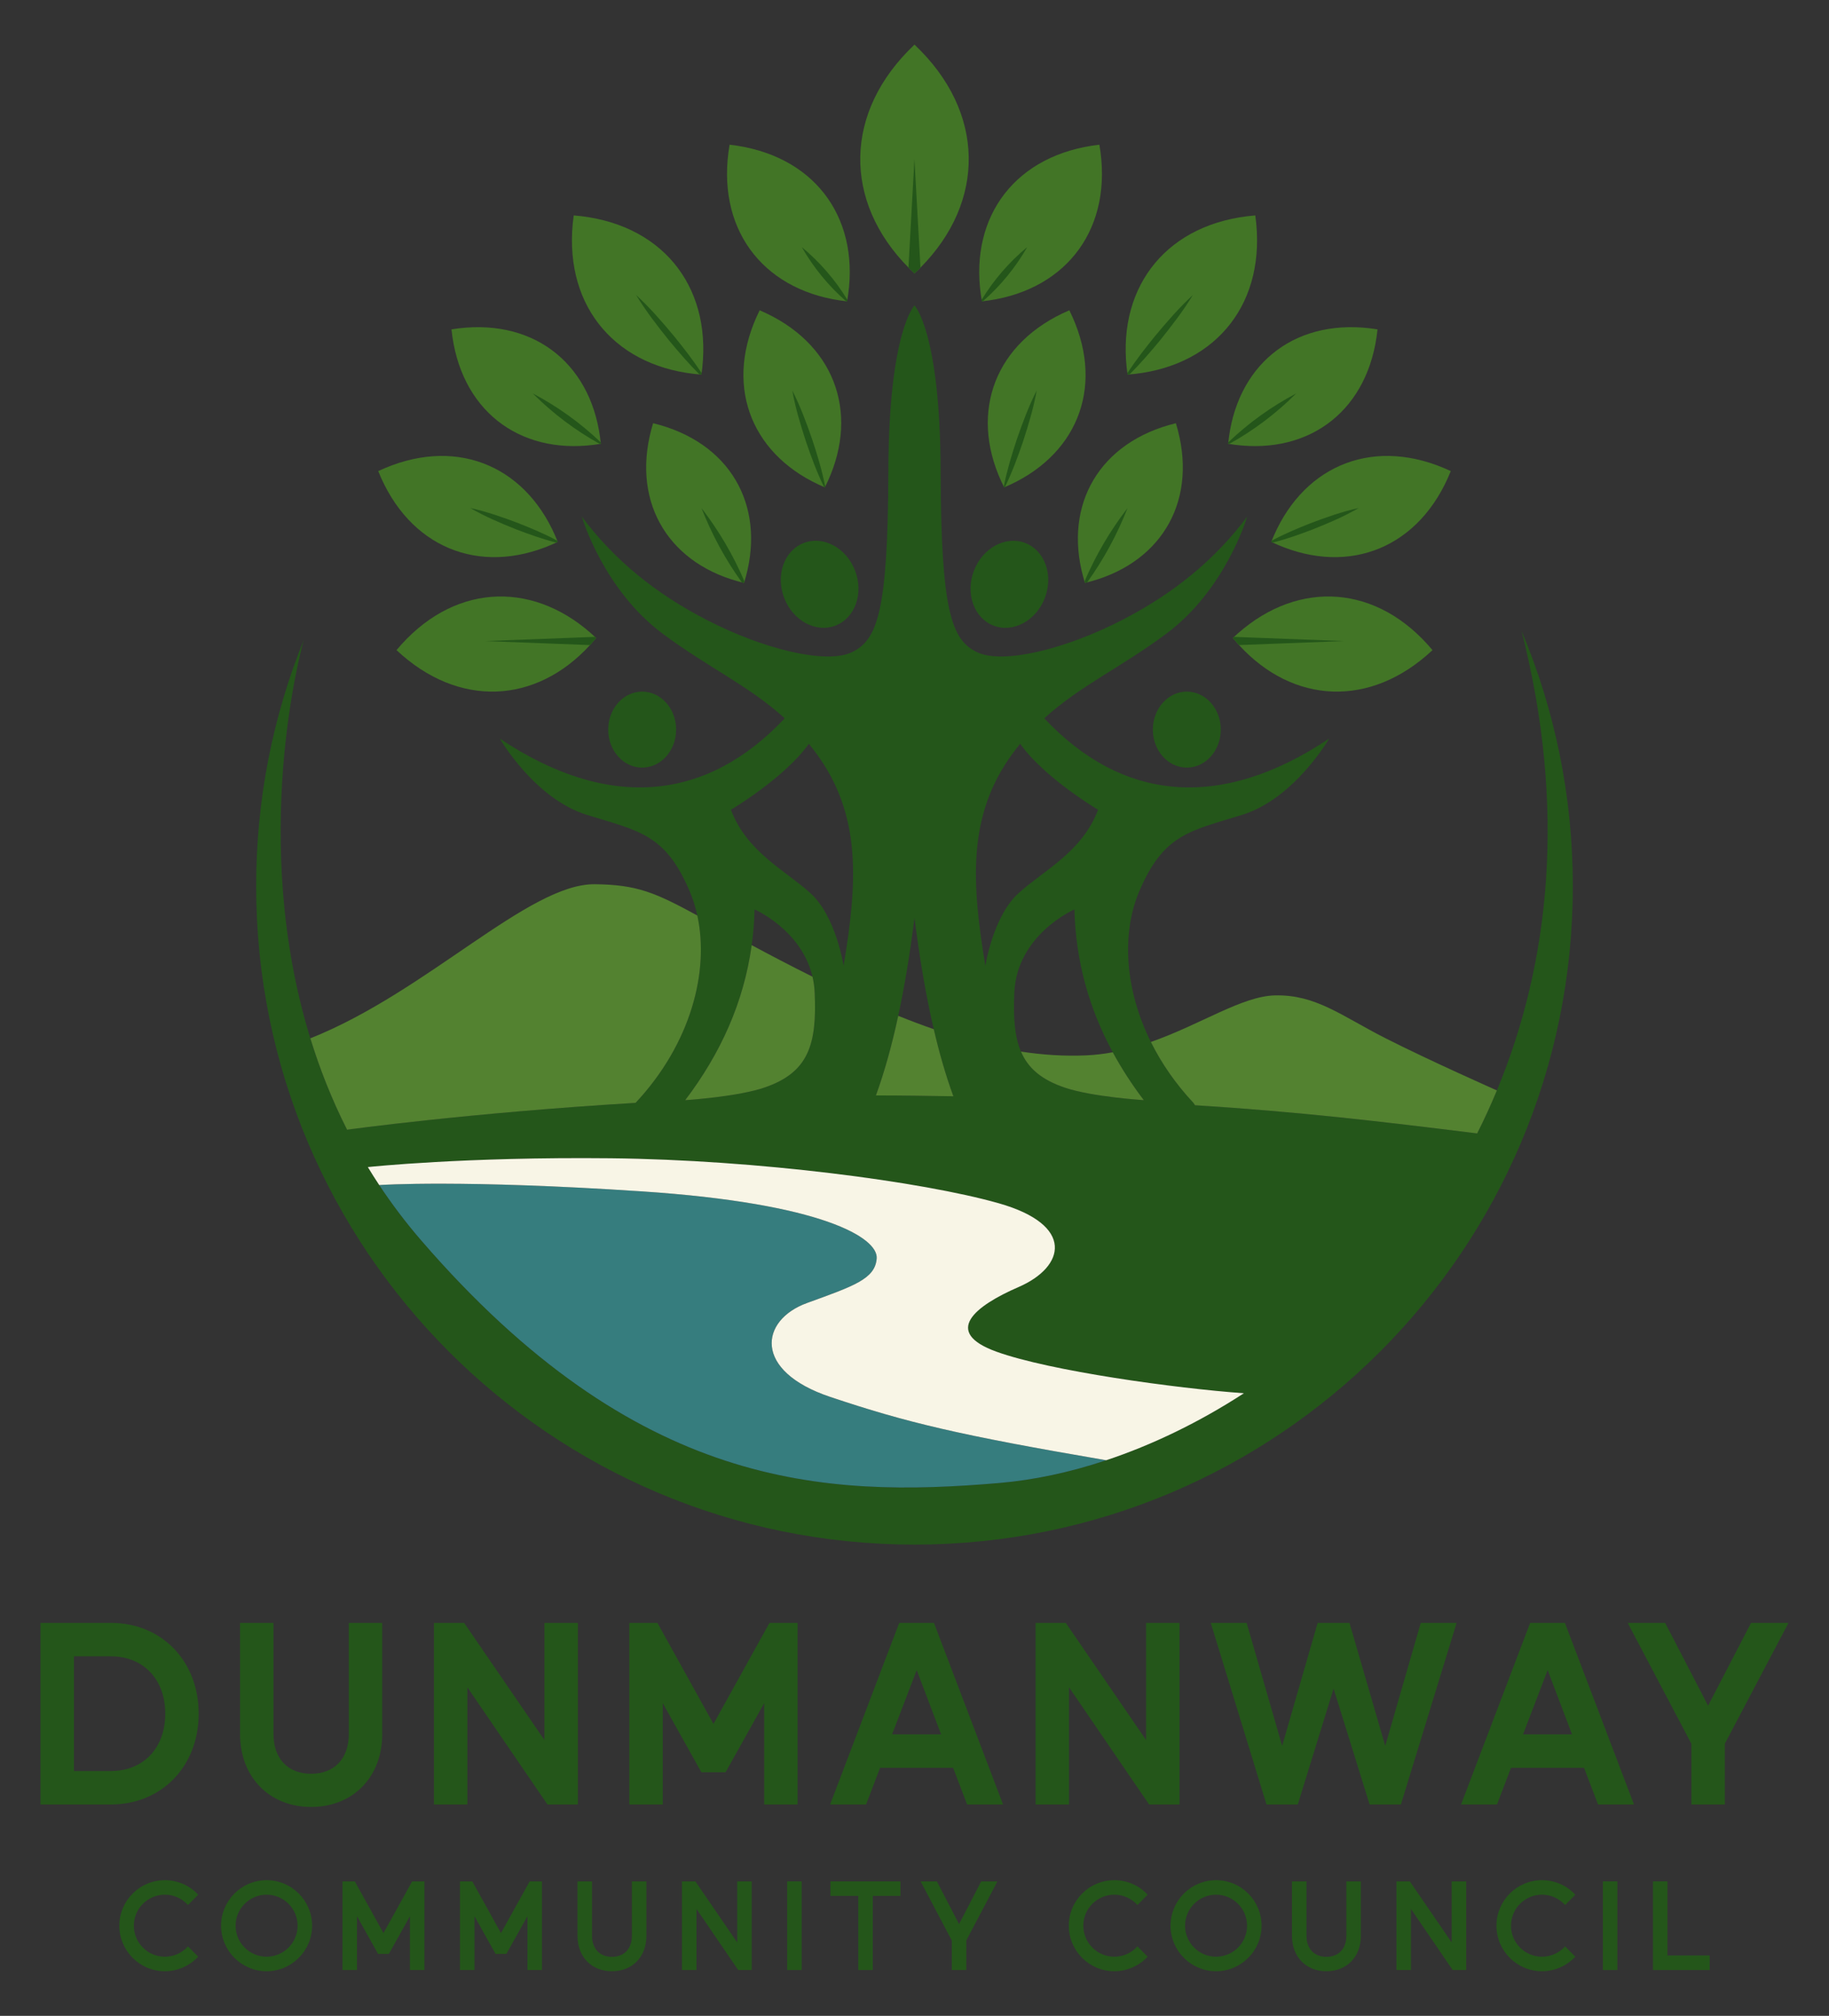 <?xml version="1.0" encoding="UTF-8"?>
<svg id="Layer_1" data-name="Layer 1" xmlns="http://www.w3.org/2000/svg" viewBox="0 0 832.47 917.32">
  <rect x="0" y="0" width="832.47" height="917.32" fill="#333333" stroke="none"/>
  <defs>
    <style>
      .cls-1 {
        fill: #367d7e;
      }

      .cls-2 {
        fill: #f8f5e6;
      }

      .cls-3 {
        fill: #427526;
      }

      .cls-4 {
        fill: #538230;
      }

      .cls-5 {
        fill: #24561a;
      }
    </style>
  </defs>
  <g>
    <path class="cls-5" d="M692.54,287.1c20.58,80.71,12.85,151.17-11.23,209.1-2.78,6.7-5.78,13.22-8.98,19.57-44.53-5.54-81.09-9.86-128.42-12.84l-.72-1.07c-8.19-8.75-14.62-18.14-19.37-27.71-12.03-24.23-13.3-49.58-5.33-68.43,11.12-26.29,23.12-27.53,46.94-34.94,23.83-7.41,39.53-34.68,39.53-34.68-49.76,33.27-94.36,28.33-129.66-9.23,16.24-14.8,34.8-23.06,55.55-38.5,26.75-19.92,36.51-52.27,36.81-53.28-14.59,19.52-33.3,34.81-56.46,46.81-26.7,13.82-54.83,20.35-66.35,14.94-11.77-5.53-16.53-18.53-16.71-82.24-.18-63.7-11.91-75.62-11.91-75.62,0,0-11.73,11.92-11.9,75.62-.18,63.71-4.94,76.71-16.71,82.24-11.53,5.41-39.65-1.12-66.35-14.94-23.17-12-41.87-27.29-56.46-46.81.3,1.01,10.06,33.36,36.81,53.28,20.75,15.44,39.3,23.7,55.55,38.5-35.3,37.56-79.9,42.5-129.67,9.23,0,0,15.71,27.27,39.53,34.68,23.83,7.41,35.83,8.65,46.94,34.94,1.45,3.43,2.6,7.07,3.42,10.88,5.54,25.42-2.93,58.35-28.1,85.25-76.32,4.59-131.32,12.23-131.32,12.23-6.96-13.76-12.45-27.72-16.72-41.59h0c-27.89-90.53-4.14-177.2-2.97-181.35-13.98,34.62-21.69,72.45-21.69,112.08,0,165.49,134.15,299.65,299.64,299.65s299.65-134.16,299.65-299.65c0-41.17-8.31-80.41-23.34-116.12ZM520.6,500.63s-23.37-1.47-35.81-5.65c-10.73-3.6-16.86-8.88-20.09-16.46-2.96-6.89-3.53-15.68-3.03-26.86,1.19-26.45,27.35-37.82,27.35-37.82.59,23.63,6.72,45.18,17.46,65,4.06,7.5,8.79,14.76,14.12,21.79ZM460.85,342.95c1.15-1.56,2.31-3.06,3.48-4.5,10.92,15.48,35.46,30.03,35.46,30.03-7.3,19.3-24.59,27.42-36.24,38-11.65,10.59-15.06,33.06-15.06,33.06-6.23-37.64-8.35-68.35,12.36-96.59ZM408.83,462.25c2.99-13.88,5.39-28.77,7.38-44.35h.05c2.28,17.87,5.1,34.84,8.74,50.43,2.51,10.76,5.41,20.86,8.79,30.15l.22.39c-5.76-.1-11.69-.19-17.78-.27-5.87-.08-11.73-.12-17.55-.12,4-11.01,7.34-23.18,10.15-36.23ZM368.14,338.45c1.17,1.44,2.33,2.94,3.48,4.5,20.71,28.24,18.59,58.95,12.35,96.59,0,0-3.41-22.47-15.05-33.06-11.65-10.58-28.95-18.7-36.24-38,0,0,24.54-14.55,35.46-30.03ZM311.88,500.62c16.11-21.24,26.67-44.57,30.25-70.52.74-5.31,1.18-10.73,1.32-16.26,0,0,21.37,9.29,26.36,30.61h0c.53,2.27.88,4.67.99,7.21,1.06,23.47-2.64,36.45-23.12,43.32-11.08,3.72-30.83,5.3-35.02,5.6-.22.01-.39.02-.52.03-.18.01-.27.02-.27.02h.01ZM503.49,664.49c-16.61,5.54-33.02,9.02-48.69,10.35-79.66,6.76-165.13,2.9-263.06-110.36-7.1-8.21-13.45-16.64-19.13-25.22h-.01c-1.79-2.71-3.52-5.44-5.18-8.18.89-.1,44.3-4.7,110.44-4.01,66.82.71,141.88,10.59,176.7,20.47,34.83,9.89,30.24,28.94,9.06,38.12-19.89,8.62-34.79,20.48-10.12,29.41,24.35,8.81,81.62,16.7,112.66,18.93-20.46,13.29-41.72,23.52-62.67,30.49Z"/>
    <path class="cls-4" d="M520.6,500.63s-23.37-1.47-35.81-5.65c-10.73-3.6-16.86-8.88-20.09-16.46,10.03,1.54,19.89,2.16,29.63,1.73,4.15-.18,8.2-.68,12.15-1.41,4.06,7.5,8.79,14.76,14.12,21.79Z"/>
    <path class="cls-4" d="M434.01,498.87c-5.76-.1-11.69-.19-17.78-.27-5.87-.08-11.73-.12-17.55-.12,4-11.01,7.34-23.18,10.15-36.23,5.46,2.2,10.85,4.24,16.17,6.08,2.51,10.76,5.41,20.86,8.79,30.15l.22.39Z"/>
    <path class="cls-4" d="M347.68,494.98c-11.08,3.72-30.83,5.3-35.02,5.6-.22.01-.39.02-.52.03-.09,0-.17,0-.26.01,16.11-21.24,26.67-44.57,30.25-70.52,3.97,2.13,8.27,4.41,12.96,6.85,4.97,2.59,9.88,5.09,14.72,7.5h0c.53,2.27.88,4.67.99,7.21,1.06,23.47-2.64,36.45-23.12,43.32Z"/>
    <path class="cls-1" d="M503.49,664.49c-16.61,5.54-33.02,9.02-48.69,10.35-79.66,6.76-165.13,2.9-263.06-110.36-7.1-8.21-13.45-16.64-19.13-25.22.8-.06,37.97-2.54,119.48,2.87,82.41,5.47,107.65,21.18,106.94,30.53-.7,9.35-10.41,12.53-31.76,20.29-21.35,7.77-24.71,30.89,10.59,42.71,34.89,11.69,58.33,17.32,125.63,28.83Z"/>
    <path class="cls-2" d="M566.16,634c-20.46,13.29-41.72,23.52-62.67,30.49-67.3-11.51-90.74-17.14-125.63-28.83-35.3-11.82-31.94-34.94-10.59-42.71,21.35-7.76,31.06-10.94,31.76-20.29.71-9.35-24.53-25.06-106.94-30.53-81.51-5.41-118.68-2.93-119.48-2.87h-.01c-1.79-2.71-3.52-5.44-5.18-8.18.89-.1,44.3-4.7,110.44-4.01,66.82.71,141.88,10.59,176.7,20.47,34.83,9.89,30.24,28.94,9.06,38.12-19.89,8.62-34.79,20.48-10.12,29.41,24.35,8.81,81.62,16.7,112.66,18.93Z"/>
    <path class="cls-4" d="M289.29,501.85c-76.32,4.59-131.32,12.23-131.32,12.23-6.96-13.76-12.45-27.72-16.72-41.59h0c52.99-21.03,99.37-70.47,129.49-70.12,19,.21,27.16,3.62,46.65,14.23,5.54,25.42-2.93,58.35-28.1,85.25Z"/>
    <path class="cls-4" d="M681.31,496.2c-2.78,6.7-5.78,13.22-8.98,19.57-44.53-5.54-81.09-9.86-128.42-12.84l-.72-1.07c-8.19-8.75-14.62-18.14-19.37-27.71,22.75-7.97,41.5-20.86,56.51-21.2,18.58-.41,30.23,9.3,50.12,19.42,19.88,10.11,50.86,23.83,50.86,23.83Z"/>
    <ellipse class="cls-5" cx="292.28" cy="332.01" rx="15.46" ry="17.29"/>
    <ellipse class="cls-5" cx="373.05" cy="265.88" rx="17.29" ry="20.14" transform="translate(-70.22 150.26) rotate(-20.86)"/>
    <ellipse class="cls-5" cx="540.18" cy="332.01" rx="15.46" ry="17.29"/>
    <ellipse class="cls-5" cx="459.42" cy="265.88" rx="20.14" ry="17.29" transform="translate(47.38 600.52) rotate(-69.14)"/>
    <g>
      <path class="cls-3" d="M418.94,121.8c-.88.89-1.78,1.76-2.71,2.63-.94-.88-1.86-1.77-2.75-2.67-29.66-29.97-29.72-70.78,2.75-101.45,32.49,30.68,32.42,71.52,2.71,101.49Z"/>
      <path class="cls-3" d="M386.05,133.93c-.11.83-.24,1.66-.38,2.49-.04.23-.08.47-.12.7-.15-.02-.31-.03-.46-.05-.94-.1-1.87-.22-2.79-.36-35.7-5.28-56.7-33.19-50.23-70.86,38,4.32,58.93,32.31,53.98,68.08Z"/>
      <path class="cls-3" d="M319.67,167.12c-.09.89-.2,1.77-.32,2.67-.03.22-.06.44-.09.67-.3-.02-.6-.05-.89-.08-.85-.06-1.68-.14-2.52-.24-37.36-4.29-60.19-32.64-54.73-72.11,39.73,3.2,62.49,31.65,58.55,69.09Z"/>
      <path class="cls-3" d="M273.47,201.95c-.16.03-.32.05-.48.07-.89.15-1.77.28-2.64.39-34.4,4.38-61.08-15.99-64.86-52.53,36.27-5.87,62.9,14.6,67.61,48.98.12.79.21,1.59.29,2.39.03.23.06.47.08.7Z"/>
      <path class="cls-3" d="M253.85,246.59c-.23.11-.47.22-.7.32-.75.35-1.49.69-2.24,1.01-32.7,14-64.74,1.42-78.76-33.55,34.13-16,66.16-3.31,80.48,29.28.34.78.67,1.57.99,2.37.08.19.16.38.23.57Z"/>
      <path class="cls-3" d="M271.33,290.32c-.71.87-1.44,1.72-2.18,2.54-.21.23-.42.47-.63.69-24.55,26.83-59.8,28.77-88.05,2.29,25.05-29.98,60.7-32.08,88.43-7.74.63.56,1.26,1.12,1.88,1.71.19.17.37.34.55.51Z"/>
      <path class="cls-3" d="M376.78,218.96c-.38.82-.76,1.64-1.18,2.46-.05.12-.11.23-.17.35-.12-.05-.25-.1-.37-.16-.85-.36-1.69-.74-2.52-1.12-31.49-14.74-43.16-46.3-26.78-79.29,33.88,14.48,45.47,46.11,31.02,77.76Z"/>
      <path class="cls-3" d="M339.5,262.34c-.21.75-.42,1.49-.65,2.24-.06.22-.13.45-.2.67-.34-.08-.68-.16-1.01-.25-.67-.16-1.32-.33-1.97-.52-32.62-9.13-48.88-37.59-38.41-71.9,34.88,8.5,51.06,37.03,42.24,69.76Z"/>
      <path class="cls-3" d="M450.17,136.71c-.92.14-1.86.26-2.8.36-.15.02-.3.03-.45.05-.04-.24-.08-.47-.12-.71-.14-.83-.27-1.66-.39-2.48-4.94-35.77,15.99-63.76,53.98-68.08,6.48,37.67-14.52,65.58-50.22,70.86Z"/>
      <path class="cls-3" d="M516.61,170.14c-.83.1-1.67.18-2.51.24-.3.03-.59.06-.89.08-.03-.23-.06-.45-.09-.67-.13-.9-.23-1.78-.33-2.67-3.93-37.44,18.82-65.89,58.56-69.09,5.46,39.47-17.37,67.82-54.74,72.11Z"/>
      <path class="cls-3" d="M626.98,149.88c-3.79,36.54-30.46,56.91-64.86,52.53-.87-.11-1.76-.24-2.64-.39-.16-.02-.32-.04-.48-.07.02-.23.05-.46.08-.69.07-.81.17-1.61.28-2.4,4.71-34.38,31.34-54.85,67.62-48.98Z"/>
      <path class="cls-3" d="M660.32,214.37c-14.02,34.97-46.06,47.55-78.76,33.55-.75-.32-1.5-.66-2.25-1.01-.24-.1-.47-.21-.7-.32.08-.19.15-.38.23-.57.32-.8.65-1.59,1-2.37,14.32-32.59,46.35-45.28,80.48-29.28Z"/>
      <path class="cls-3" d="M652,295.84c-28.25,26.49-63.5,24.53-88.05-2.3-.22-.22-.42-.45-.63-.68-.74-.82-1.47-1.67-2.19-2.54.18-.17.37-.34.55-.51.63-.58,1.25-1.15,1.89-1.71,27.73-24.34,63.38-22.24,88.43,7.74Z"/>
      <path class="cls-3" d="M459.92,220.49c-.82.38-1.66.76-2.51,1.12-.13.05-.25.11-.38.16-.06-.12-.12-.23-.17-.35-.41-.82-.8-1.64-1.17-2.46-14.45-31.65-2.87-63.28,31.02-77.76,16.38,32.99,4.7,64.55-26.79,79.29Z"/>
      <path class="cls-3" d="M496.8,264.48c-.65.19-1.31.36-1.97.52-.34.09-.67.17-1.01.25-.07-.22-.14-.44-.2-.66-.24-.75-.45-1.5-.65-2.25-8.82-32.73,7.36-61.26,42.23-69.76,10.48,34.31-5.79,62.77-38.4,71.9Z"/>
    </g>
    <g>
      <path class="cls-5" d="M418.94,121.8c-.88.89-1.78,1.76-2.71,2.63-.94-.88-1.86-1.77-2.75-2.67l2.73-49.39,2.73,49.43Z"/>
      <path class="cls-5" d="M271.33,290.32c-.71.87-1.44,1.72-2.18,2.54-.21.23-.42.47-.63.69l-47.72-1.83,49.98-1.91c.19.17.37.34.55.51Z"/>
      <path class="cls-5" d="M253.85,246.59c-.23.11-.47.22-.7.32-6.22-1.6-12.26-3.74-18.25-6.03-7.03-2.81-14.25-5.86-20.81-9.69,7.42,1.6,14.81,4.22,21.9,6.9,6,2.37,11.93,4.87,17.63,7.93.08.19.16.38.23.57Z"/>
      <path class="cls-5" d="M338.85,264.58c-.06.22-.13.45-.2.67-.34-.08-.68-.16-1.01-.25-7.51-10.44-13.68-21.83-18.37-33.81,7.9,10.25,14.5,21.49,19.58,33.39Z"/>
      <path class="cls-5" d="M375.6,221.42c-.05.12-.11.23-.17.35-.12-.05-.25-.1-.37-.16-3.23-6.64-5.79-13.54-8.17-20.52-2.47-7.59-4.89-15.49-6.27-23.37,3.65,7.11,6.5,14.88,9.11,22.42,2.32,7,4.44,14.04,5.87,21.28Z"/>
      <path class="cls-5" d="M319.35,169.79c-.03.22-.06.44-.09.67-.3-.02-.6-.05-.89-.08-4.91-4.87-9.42-10.1-13.83-15.43-5.29-6.58-10.64-13.48-15.01-20.7,6.22,5.7,11.93,12.32,17.33,18.8,4.4,5.42,8.66,10.92,12.49,16.74Z"/>
      <path class="cls-5" d="M385.67,136.42c-.04.23-.08.47-.12.7-.15-.02-.31-.03-.46-.05-8.02-6.99-14.91-15.42-20.17-24.64,8.15,6.73,15.25,14.93,20.75,23.99Z"/>
      <path class="cls-5" d="M273.47,201.95c-.16.03-.32.05-.48.07-11.17-6.18-21.45-13.95-30.49-22.98,11.26,5.93,21.69,13.41,30.89,22.21.03.23.06.47.08.7Z"/>
      <path class="cls-5" d="M611.67,291.72l-47.72,1.82c-.22-.22-.42-.45-.63-.68-.74-.82-1.47-1.67-2.19-2.54.18-.17.37-.34.55-.51l49.99,1.91Z"/>
      <path class="cls-5" d="M618.37,231.19c-6.55,3.83-13.77,6.88-20.81,9.69-5.99,2.3-12.03,4.44-18.25,6.03-.24-.1-.47-.21-.7-.32.08-.19.15-.38.23-.57,5.7-3.05,11.63-5.56,17.64-7.93,7.09-2.68,14.47-5.3,21.89-6.9Z"/>
      <path class="cls-5" d="M513.2,231.19c-4.69,11.98-10.86,23.37-18.37,33.81-.34.09-.67.17-1.01.25-.07-.22-.14-.44-.2-.66,5.08-11.9,11.68-23.14,19.58-33.4Z"/>
      <path class="cls-5" d="M471.85,177.72c-1.39,7.87-3.8,15.78-6.27,23.37-2.39,6.98-4.94,13.88-8.17,20.52-.13.05-.25.11-.38.16-.06-.12-.12-.23-.17-.35,1.44-7.24,3.56-14.28,5.87-21.28,2.62-7.55,5.46-15.3,9.12-22.42Z"/>
      <path class="cls-5" d="M542.93,134.25c-4.36,7.22-9.72,14.12-15,20.7-4.41,5.33-8.92,10.55-13.83,15.43-.3.03-.59.06-.89.08-.03-.23-.06-.45-.09-.67,3.83-5.82,8.09-11.32,12.49-16.74,5.4-6.48,11.1-13.09,17.32-18.8Z"/>
      <path class="cls-5" d="M467.55,112.43c-5.27,9.22-12.16,17.65-20.18,24.64-.15.02-.3.03-.45.05-.04-.24-.08-.47-.12-.71,5.5-9.05,12.6-17.25,20.75-23.98Z"/>
      <path class="cls-5" d="M589.96,179.04c-9.04,9.03-19.31,16.8-30.48,22.98-.16-.02-.32-.04-.48-.07.02-.23.05-.46.08-.69,9.2-8.81,19.62-16.29,30.88-22.22Z"/>
    </g>
  </g>
  <g>
    <path class="cls-5" d="M50.45,738.49H18.43v82.64h32.02c23.16,0,39.98-17.38,39.98-41.32s-16.81-41.32-39.98-41.32ZM33.65,753.71h16.81c14.81,0,24.76,10.49,24.76,26.1s-9.95,26.1-24.76,26.1h-16.81v-52.21Z"/>
    <path class="cls-5" d="M158.76,789.11c0,11.13-6.57,18.04-17.14,18.04s-17.14-6.91-17.14-18.04v-50.62h-15.22v50.62c0,19.51,13.31,33.14,32.36,33.14s32.36-13.63,32.36-33.14v-50.62h-15.22v50.62Z"/>
    <polygon class="cls-5" points="247.8 791.81 211.25 738.49 197.52 738.49 197.52 821.13 212.73 821.13 212.73 767.81 249.17 821.13 263.02 821.13 263.02 738.49 247.8 738.49 247.8 791.81"/>
    <polygon class="cls-5" points="324.74 784.47 299.23 738.49 286.44 738.49 286.44 821.13 301.66 821.13 301.66 775.03 319.22 806.46 330.25 806.46 347.82 775.03 347.82 821.13 363.03 821.13 363.03 738.49 350.24 738.49 324.74 784.47"/>
    <path class="cls-5" d="M409.28,738.49l-31.45,82.64h16.36l6.38-16.69h33.23l6.38,16.69h16.36l-31.45-82.64h-15.83ZM428.34,789.22h-22.3l11.2-29.23,11.1,29.23Z"/>
    <polygon class="cls-5" points="521.64 791.81 485.09 738.49 471.35 738.49 471.35 821.13 486.57 821.13 486.57 767.81 523.01 821.13 536.86 821.13 536.86 738.49 521.64 738.49 521.64 791.81"/>
    <polygon class="cls-5" points="630.49 794.47 614.22 738.49 599.73 738.49 583.57 794.46 567.41 738.49 551.08 738.49 576.44 821.13 590.69 821.13 606.98 768.4 623.38 821.13 637.62 821.13 662.98 738.49 646.66 738.49 630.49 794.47"/>
    <path class="cls-5" d="M696.45,738.49l-31.45,82.64h16.36l6.38-16.69h33.23l6.38,16.69h16.36l-31.45-82.64h-15.83ZM715.51,789.22h-22.3l11.2-29.23,11.1,29.23Z"/>
    <polygon class="cls-5" points="796.99 738.49 777.44 776.18 757.89 738.49 740.84 738.49 769.83 793.5 769.83 821.13 785.05 821.13 785.05 793.5 814.04 738.49 796.99 738.49"/>
  </g>
  <g>
    <path class="cls-5" d="M75.03,855.57c5.99,0,11.37,2.52,15.18,6.61l-4.65,4.7c-2.63-2.91-6.38-4.7-10.53-4.7-7.78,0-14.11,6.33-14.11,14.11s6.33,14.11,14.11,14.11c4.14,0,7.9-1.79,10.53-4.7l4.65,4.7c-3.81,4.03-9.18,6.61-15.18,6.61-11.42,0-20.72-9.3-20.72-20.72s9.3-20.72,20.72-20.72Z"/>
    <path class="cls-5" d="M100.62,876.29c0-11.42,9.3-20.72,20.72-20.72s20.72,9.3,20.72,20.72-9.3,20.72-20.72,20.72-20.72-9.3-20.72-20.72ZM121.34,890.4c7.78,0,14.11-6.33,14.11-14.11s-6.33-14.11-14.11-14.11-14.11,6.33-14.11,14.11,6.33,14.11,14.11,14.11Z"/>
    <path class="cls-5" d="M155.89,856.13h5.6l13.05,23.52,13.05-23.52h5.6v40.32h-6.61v-24.47l-9.58,17.14h-4.93l-9.58-17.14v24.47h-6.61v-40.32Z"/>
    <path class="cls-5" d="M209.37,856.13h5.6l13.05,23.52,13.05-23.52h5.6v40.32h-6.61v-24.47l-9.58,17.14h-4.93l-9.58-17.14v24.47h-6.61v-40.32Z"/>
    <path class="cls-5" d="M262.85,880.94v-24.81h6.61v24.81c0,5.82,3.53,9.52,9.07,9.52s9.07-3.7,9.07-9.52v-24.81h6.61v24.81c0,9.52-6.38,16.07-15.68,16.07s-15.68-6.55-15.68-16.07Z"/>
    <path class="cls-5" d="M310.4,856.13h6.1l19.04,27.78v-27.78h6.61v40.32h-6.16l-18.98-27.78v27.78h-6.61v-40.32Z"/>
    <path class="cls-5" d="M364.88,896.45h-6.61v-40.32h6.61v40.32Z"/>
    <path class="cls-5" d="M377.99,862.74v-6.61h31.86v6.61h-12.6v33.71h-6.61v-33.71h-12.66Z"/>
    <path class="cls-5" d="M419.04,856.13h7.39l10.08,19.43,10.08-19.43h7.39l-14.17,26.88v13.44h-6.61v-13.44l-14.17-26.88Z"/>
    <path class="cls-5" d="M507.18,855.57c5.99,0,11.37,2.52,15.18,6.61l-4.65,4.7c-2.63-2.91-6.38-4.7-10.53-4.7-7.78,0-14.11,6.33-14.11,14.11s6.33,14.11,14.11,14.11c4.14,0,7.9-1.79,10.53-4.7l4.65,4.7c-3.81,4.03-9.18,6.61-15.18,6.61-11.42,0-20.72-9.3-20.72-20.72s9.3-20.72,20.72-20.72Z"/>
    <path class="cls-5" d="M532.77,876.29c0-11.42,9.3-20.72,20.72-20.72s20.72,9.3,20.72,20.72-9.3,20.72-20.72,20.72-20.72-9.3-20.72-20.72ZM553.49,890.4c7.78,0,14.11-6.33,14.11-14.11s-6.33-14.11-14.11-14.11-14.11,6.33-14.11,14.11,6.33,14.11,14.11,14.11Z"/>
    <path class="cls-5" d="M588.04,880.94v-24.81h6.61v24.81c0,5.82,3.53,9.52,9.07,9.52s9.07-3.7,9.07-9.52v-24.81h6.61v24.81c0,9.52-6.38,16.07-15.68,16.07s-15.68-6.55-15.68-16.07Z"/>
    <path class="cls-5" d="M635.59,856.13h6.1l19.04,27.78v-27.78h6.61v40.32h-6.16l-18.98-27.78v27.78h-6.61v-40.32Z"/>
    <path class="cls-5" d="M701.83,855.57c5.99,0,11.37,2.52,15.18,6.61l-4.65,4.7c-2.63-2.91-6.38-4.7-10.53-4.7-7.78,0-14.11,6.33-14.11,14.11s6.33,14.11,14.11,14.11c4.14,0,7.9-1.79,10.53-4.7l4.65,4.7c-3.81,4.03-9.18,6.61-15.18,6.61-11.42,0-20.72-9.3-20.72-20.72s9.3-20.72,20.72-20.72Z"/>
    <path class="cls-5" d="M736.16,896.45h-6.61v-40.32h6.61v40.32Z"/>
    <path class="cls-5" d="M758.95,856.13v33.71h19.21v6.61h-25.82v-40.32h6.61Z"/>
  </g>
</svg>